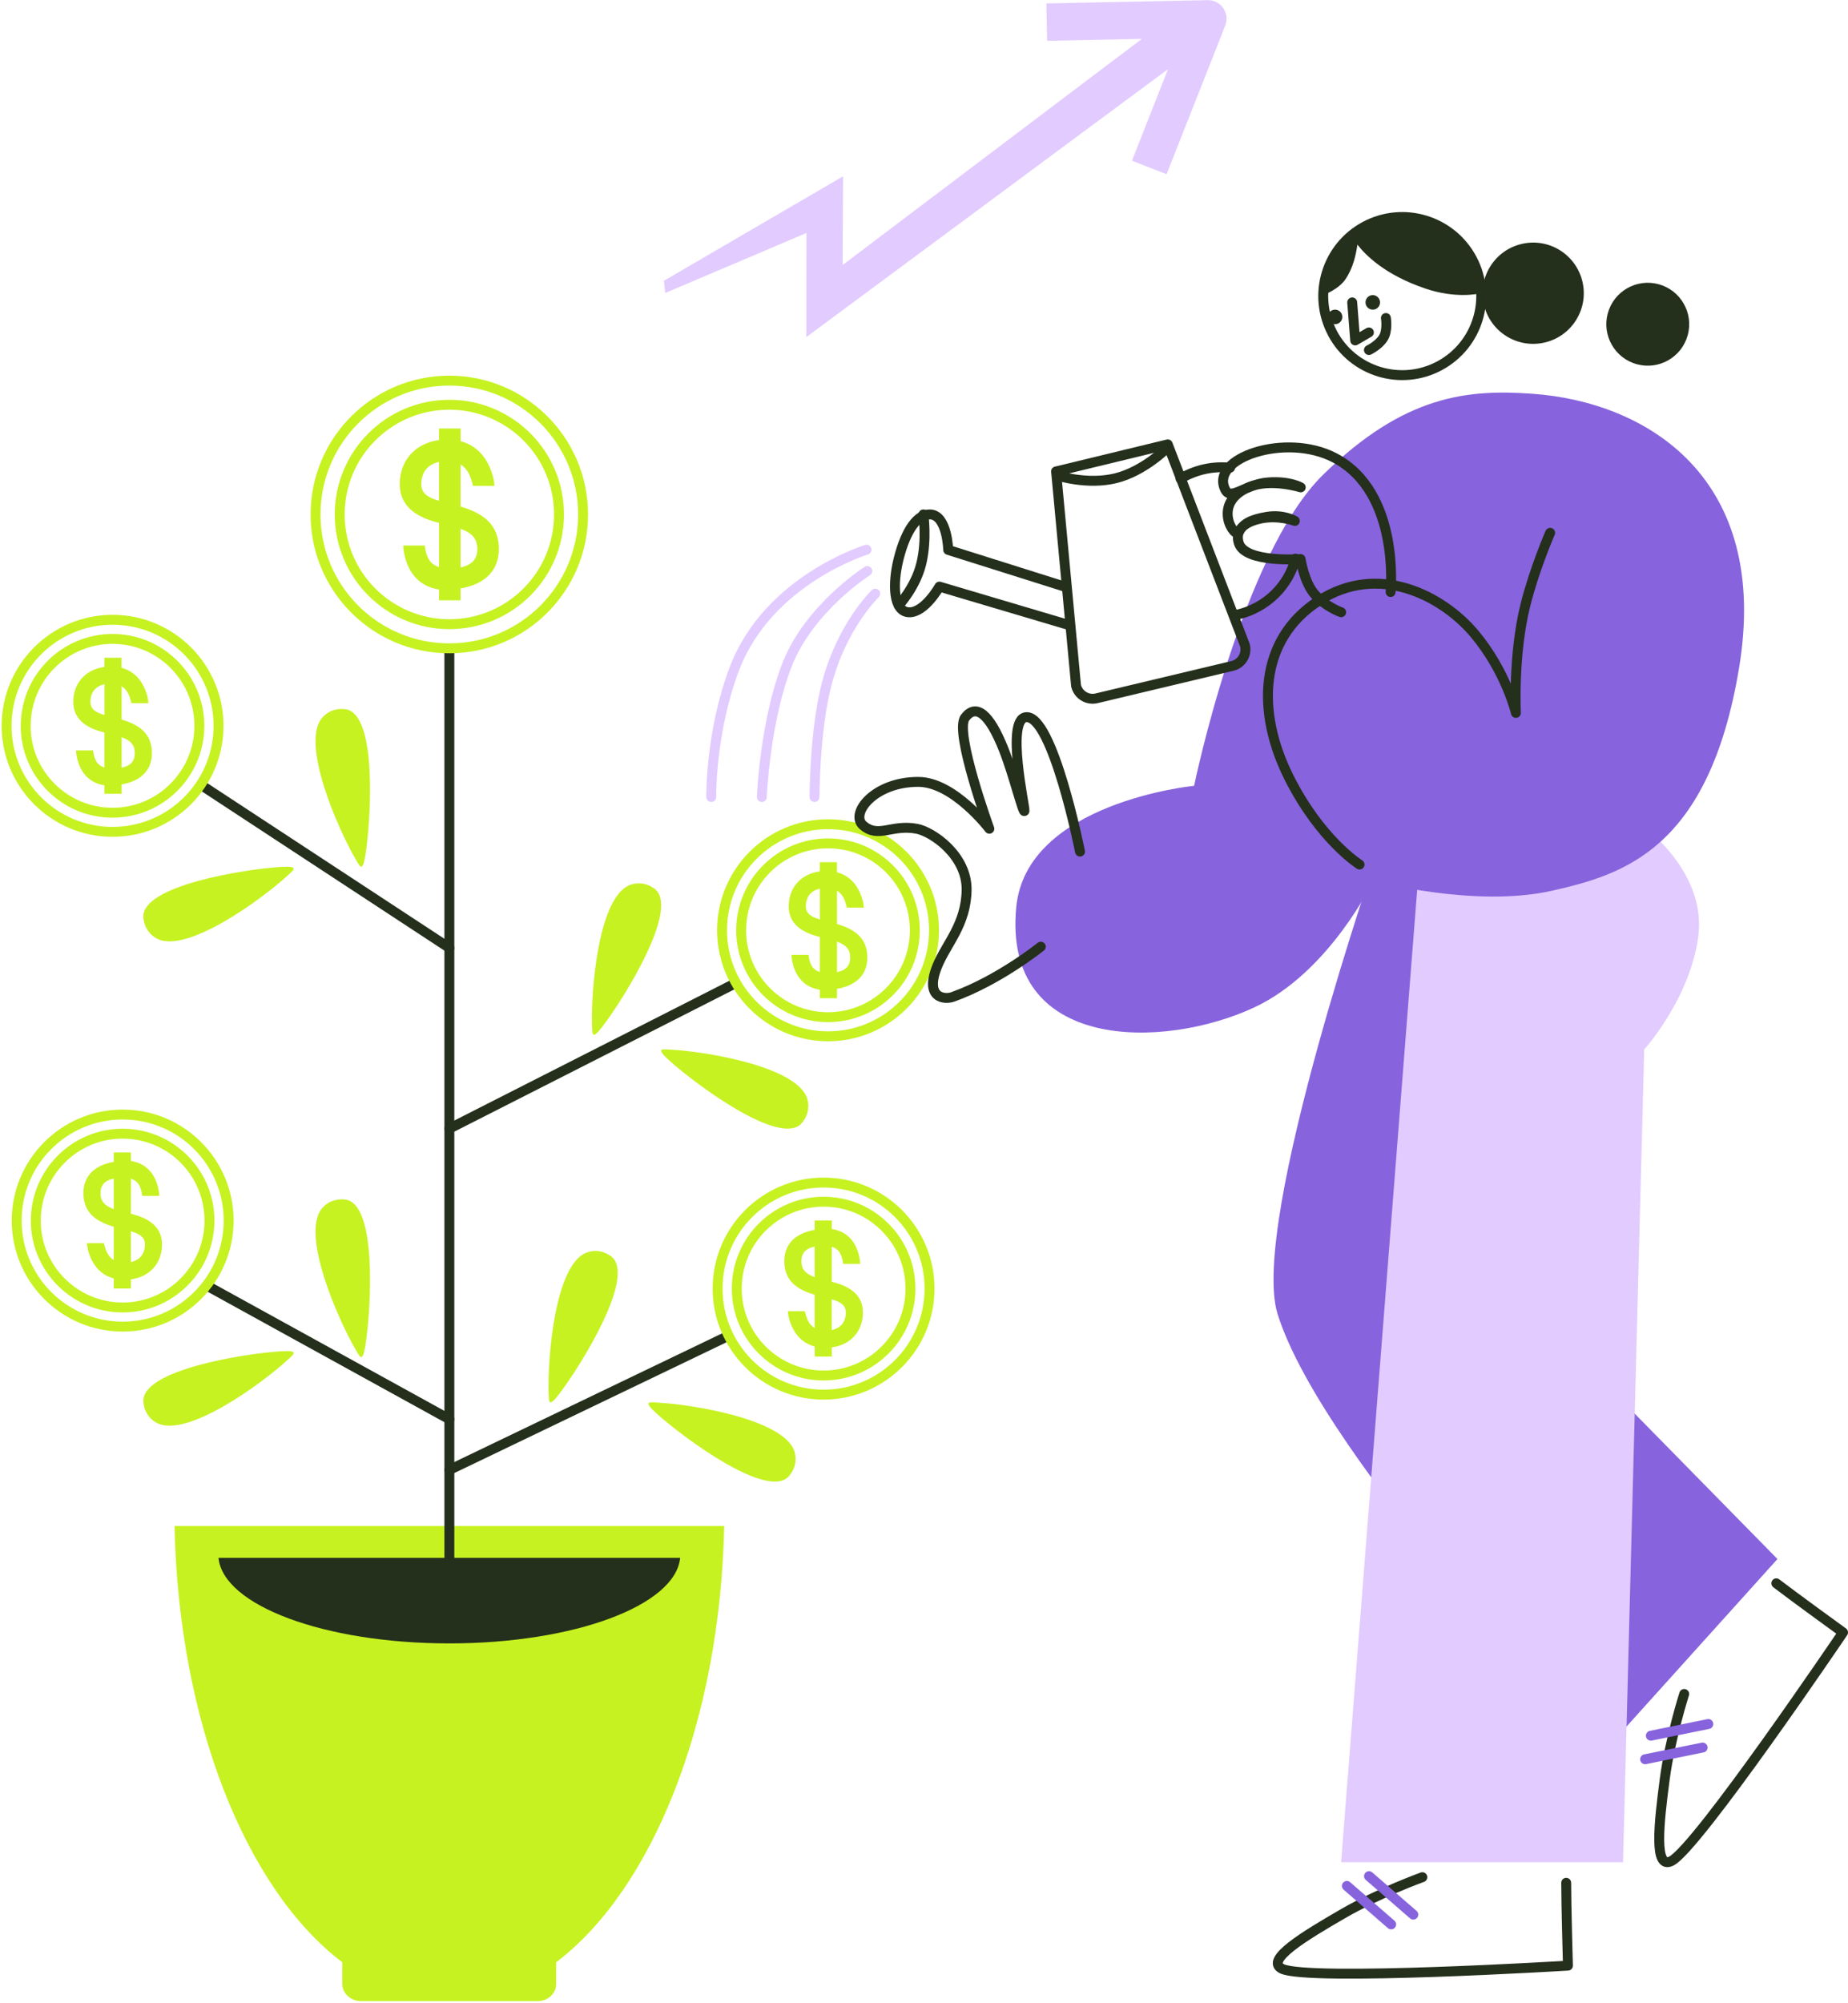 <svg width="373" height="404" viewBox="0 0 373 404" fill="none" xmlns="http://www.w3.org/2000/svg">
<path d="M243.749 0.028L211.197 0.696L211.354 8.231L230.478 7.838L170.072 53.456L170.167 35.566L134 56.639L134.275 59.098L162.765 46.998L162.742 68L235.758 13.943L228.475 32.415L235.46 35.141L247.292 5.182C248.282 2.683 246.428 -0.027 243.749 0.028Z" fill="#E2CBFF"/>
<path d="M146.17 307.818C145.34 347.458 131.6 381.178 112.25 395.818V400.228C112.25 402.108 110.59 403.658 108.53 403.658H72.871C70.811 403.658 69.091 402.098 69.091 400.228V395.818C49.74 381.178 36.06 347.458 35.23 307.818H146.16H146.17Z" fill="#C6F221"/>
<path d="M137.281 314.248C136.351 323.828 115.931 331.498 90.691 331.498C65.451 331.498 45.041 323.828 44.101 314.248H137.271H137.281Z" fill="#242F1C"/>
<path d="M90.7 320.418V131.638" stroke="#242F1C" stroke-width="2" stroke-linecap="round" stroke-linejoin="round"/>
<path d="M90.7 286.288L42.29 259.628" stroke="#242F1C" stroke-width="2" stroke-linecap="round" stroke-linejoin="round"/>
<path d="M90.701 191.217L40.73 158.438" stroke="#242F1C" stroke-width="2" stroke-linecap="round" stroke-linejoin="round"/>
<path d="M90.7 227.657L148.28 198.417" stroke="#242F1C" stroke-width="2" stroke-linecap="round" stroke-linejoin="round"/>
<path d="M90.7 296.508L146.17 269.868" stroke="#242F1C" stroke-width="2" stroke-linecap="round" stroke-linejoin="round"/>
<path d="M119.51 207.068C119.57 208.688 119.48 209.878 121.78 206.838C126.08 201.158 137.44 182.908 132 179.188C130.19 177.948 128.44 178.008 127.09 178.538C120.81 180.998 119.24 199.658 119.5 207.078L119.51 207.068Z" fill="#C6F221"/>
<path d="M71.9 173.528C72.72 174.928 73.21 176.008 73.79 172.238C74.88 165.188 76.2 143.738 69.64 143.048C67.46 142.818 65.95 143.698 65.01 144.798C60.65 149.938 68.14 167.108 71.89 173.518L71.9 173.528Z" fill="#C6F221"/>
<path d="M71.9 272.448C72.72 273.848 73.21 274.928 73.79 271.158C74.88 264.108 76.2 242.658 69.64 241.968C67.46 241.738 65.95 242.618 65.01 243.718C60.65 248.858 68.14 266.028 71.89 272.438L71.9 272.448Z" fill="#C6F221"/>
<path d="M110.75 281.218C110.81 282.838 110.72 284.028 113.02 280.988C117.32 275.308 128.68 257.058 123.24 253.338C121.43 252.098 119.68 252.158 118.33 252.688C112.05 255.148 110.48 273.808 110.74 281.228L110.75 281.218Z" fill="#C6F221"/>
<path d="M135.13 211.708C133.51 211.628 132.34 211.448 135.17 213.998C140.48 218.758 157.72 231.588 161.88 226.478C163.26 224.778 163.35 223.028 162.94 221.648C161.01 215.188 142.55 212.068 135.13 211.718V211.708Z" fill="#C6F221"/>
<path d="M132.56 282.908C130.94 282.828 129.77 282.648 132.6 285.198C137.91 289.958 155.15 302.788 159.31 297.678C160.69 295.978 160.78 294.228 160.37 292.848C158.44 286.388 139.98 283.268 132.56 282.918V282.908Z" fill="#C6F221"/>
<path d="M58.23 274.148C59.42 273.048 60.37 272.338 56.57 272.578C49.46 273.028 28.22 276.338 28.95 282.888C29.19 285.068 30.38 286.358 31.66 287.028C37.62 290.178 52.78 279.188 58.23 274.148Z" fill="#C6F221"/>
<path d="M58.23 176.448C59.42 175.348 60.37 174.638 56.57 174.878C49.46 175.328 28.22 178.638 28.95 185.188C29.19 187.368 30.38 188.658 31.66 189.328C37.62 192.478 52.78 181.488 58.23 176.448Z" fill="#C6F221"/>
<path d="M63.69 103.778C63.69 88.868 75.78 76.778 90.69 76.778C105.6 76.778 117.69 88.868 117.69 103.778C117.69 118.688 105.6 130.778 90.69 130.778C75.78 130.778 63.69 118.688 63.69 103.778Z" stroke="#C6F221" stroke-width="2" stroke-linecap="round" stroke-linejoin="round"/>
<path d="M68.57 103.778C68.57 91.558 78.48 81.648 90.7 81.648C94.66 81.648 98.38 82.688 101.6 84.518C108.31 88.318 112.83 95.518 112.83 103.778C112.83 115.998 102.92 125.908 90.7 125.908C78.48 125.908 68.57 115.998 68.57 103.778Z" stroke="#C6F221" stroke-width="2" stroke-linecap="round" stroke-linejoin="round"/>
<path d="M92.96 121.078V118.698C97.92 117.858 100.77 115.018 100.69 110.568C100.61 106.088 97.95 103.628 92.96 102.188V93.688C93.62 94.098 94.16 94.658 94.59 95.458C94.92 96.068 95.15 96.738 95.32 97.408C95.42 97.808 95.47 97.878 95.48 98.008H99.81C99.78 97.688 99.71 96.978 99.56 96.368C99.31 95.358 98.94 94.358 98.43 93.398C97.24 91.188 95.4 89.628 92.97 88.998V86.438H88.62V88.768C83.78 89.428 80.76 92.878 80.69 97.518C80.63 101.388 83.04 104.148 88.62 105.468V114.398C87.65 114.078 86.88 113.538 86.4 112.538C86.13 111.978 85.94 111.348 85.83 110.728C85.76 110.358 85.74 110.148 85.74 110.038H81.39C81.39 110.358 81.44 110.898 81.55 111.498C81.73 112.488 82.02 113.478 82.48 114.418C83.67 116.888 85.75 118.488 88.62 118.908V121.088H92.97L92.96 121.078ZM92.96 114.458V106.668C95.34 107.538 96.3 108.708 96.34 110.638C96.38 112.638 95.41 113.938 92.96 114.468V114.458ZM88.61 101.018C85.84 100.228 85.01 99.178 85.03 97.578C85.07 95.298 86.28 93.688 88.61 93.178V101.018Z" fill="#C6F221"/>
<path d="M1.33 146.408C1.33 134.598 10.91 125.018 22.72 125.018C34.53 125.018 44.11 134.598 44.11 146.408C44.11 158.218 34.53 167.798 22.72 167.798C10.91 167.798 1.33 158.218 1.33 146.408Z" stroke="#C6F221" stroke-width="2" stroke-linecap="round" stroke-linejoin="round"/>
<path d="M24.54 160.108V158.228C28.47 157.558 30.72 155.318 30.66 151.788C30.6 148.238 28.49 146.288 24.54 145.148V138.418C25.06 138.748 25.49 139.188 25.83 139.818C26.09 140.298 26.27 140.828 26.4 141.358C26.48 141.668 26.52 141.738 26.53 141.838H29.96C29.94 141.588 29.88 141.018 29.76 140.538C29.56 139.738 29.27 138.948 28.86 138.188C27.92 136.438 26.46 135.208 24.53 134.708V132.678H21.08V134.528C17.25 135.048 14.85 137.778 14.8 141.458C14.75 144.528 16.66 146.708 21.08 147.758V154.828C20.31 154.578 19.7 154.148 19.32 153.358C19.11 152.918 18.96 152.418 18.87 151.918C18.82 151.628 18.8 151.458 18.8 151.368H15.35C15.35 151.618 15.39 152.048 15.48 152.528C15.62 153.308 15.86 154.098 16.22 154.848C17.16 156.798 18.81 158.068 21.08 158.398V160.118H24.53L24.54 160.108ZM24.54 154.868V148.698C26.43 149.388 27.19 150.318 27.21 151.838C27.24 153.418 26.48 154.448 24.54 154.868ZM21.09 144.228C18.89 143.608 18.23 142.768 18.25 141.498C18.28 139.688 19.24 138.418 21.09 138.018V144.228Z" fill="#C6F221"/>
<path d="M5.19 146.408C5.19 136.728 13.04 128.878 22.72 128.878C25.86 128.878 28.81 129.698 31.35 131.148C36.66 134.158 40.24 139.868 40.24 146.408C40.24 156.088 32.39 163.938 22.71 163.938C13.03 163.938 5.18 156.088 5.18 146.408H5.19Z" stroke="#C6F221" stroke-width="2" stroke-linecap="round" stroke-linejoin="round"/>
<path d="M3.37 246.208C3.37 234.398 12.95 224.818 24.76 224.818C36.57 224.818 46.15 234.398 46.15 246.208C46.15 258.018 36.57 267.598 24.76 267.598C12.95 267.598 3.37 258.018 3.37 246.208Z" stroke="#C6F221" stroke-width="2" stroke-linecap="round" stroke-linejoin="round"/>
<path d="M22.96 232.488V234.368C19.03 235.038 16.78 237.288 16.84 240.808C16.9 244.358 19.01 246.308 22.96 247.448V254.178C22.44 253.848 22.01 253.408 21.67 252.778C21.41 252.298 21.23 251.768 21.1 251.238C21.02 250.928 20.98 250.858 20.97 250.758H17.54C17.56 251.008 17.62 251.578 17.74 252.058C17.94 252.858 18.23 253.648 18.64 254.408C19.58 256.158 21.04 257.388 22.97 257.888V259.918H26.42V258.068C30.25 257.548 32.65 254.818 32.7 251.138C32.75 248.068 30.84 245.888 26.42 244.838V237.768C27.19 238.018 27.8 238.448 28.18 239.238C28.39 239.678 28.54 240.178 28.63 240.678C28.68 240.968 28.7 241.138 28.7 241.228H32.15C32.15 240.978 32.11 240.548 32.02 240.068C31.88 239.288 31.64 238.498 31.28 237.748C30.34 235.798 28.69 234.528 26.42 234.198V232.478H22.97L22.96 232.488ZM22.96 237.728V243.898C21.07 243.208 20.31 242.278 20.29 240.758C20.26 239.178 21.02 238.148 22.96 237.728ZM26.41 248.368C28.61 248.998 29.27 249.828 29.25 251.098C29.22 252.908 28.26 254.178 26.41 254.578V248.368Z" fill="#C6F221"/>
<path d="M7.23 246.208C7.23 236.528 15.08 228.678 24.76 228.678C27.9 228.678 30.85 229.508 33.39 230.948C38.7 233.958 42.28 239.668 42.28 246.208C42.28 255.888 34.43 263.738 24.75 263.738C15.07 263.738 7.22 255.888 7.22 246.208H7.23Z" stroke="#C6F221" stroke-width="2" stroke-linecap="round" stroke-linejoin="round"/>
<path d="M145.74 187.648C145.74 175.838 155.32 166.258 167.13 166.258C178.94 166.258 188.52 175.838 188.52 187.648C188.52 199.458 178.94 209.038 167.13 209.038C155.32 209.038 145.74 199.458 145.74 187.648Z" stroke="#C6F221" stroke-width="2" stroke-linecap="round" stroke-linejoin="round"/>
<path d="M168.94 201.348V199.468C172.87 198.798 175.12 196.548 175.06 193.028C175 189.478 172.89 187.528 168.94 186.388V179.658C169.46 179.988 169.89 180.428 170.23 181.058C170.49 181.538 170.67 182.068 170.8 182.598C170.88 182.908 170.92 182.978 170.93 183.078H174.36C174.33 182.818 174.28 182.258 174.16 181.778C173.96 180.978 173.67 180.188 173.26 179.428C172.32 177.678 170.86 176.448 168.93 175.948V173.918H165.48V175.768C161.65 176.288 159.25 179.018 159.2 182.698C159.15 185.768 161.06 187.948 165.48 188.998V196.068C164.71 195.818 164.1 195.388 163.72 194.598C163.51 194.158 163.36 193.658 163.27 193.158C163.22 192.868 163.2 192.698 163.2 192.608H159.75C159.75 192.858 159.79 193.288 159.88 193.768C160.02 194.548 160.26 195.338 160.62 196.088C161.56 198.038 163.21 199.308 165.48 199.638V201.358H168.93L168.94 201.348ZM168.94 196.108V189.938C170.83 190.628 171.59 191.558 171.61 193.078C171.64 194.658 170.88 195.688 168.94 196.108ZM165.49 185.468C163.29 184.838 162.63 184.008 162.65 182.738C162.68 180.928 163.64 179.658 165.49 179.258V185.468Z" fill="#C6F221"/>
<path d="M149.6 187.648C149.6 177.968 157.45 170.118 167.13 170.118C170.27 170.118 173.22 170.948 175.76 172.388C181.07 175.398 184.65 181.108 184.65 187.648C184.65 197.328 176.8 205.178 167.12 205.178C157.44 205.178 149.59 197.328 149.59 187.648H149.6Z" stroke="#C6F221" stroke-width="2" stroke-linecap="round" stroke-linejoin="round"/>
<path d="M144.84 259.928C144.84 248.118 154.42 238.538 166.23 238.538C178.04 238.538 187.62 248.118 187.62 259.928C187.62 271.738 178.04 281.318 166.23 281.318C154.42 281.318 144.84 271.738 144.84 259.928Z" stroke="#C6F221" stroke-width="2" stroke-linecap="round" stroke-linejoin="round"/>
<path d="M164.43 246.208V248.088C160.5 248.758 158.25 251.008 158.31 254.528C158.37 258.078 160.48 260.028 164.43 261.168V267.898C163.91 267.568 163.48 267.128 163.14 266.498C162.88 266.018 162.7 265.488 162.57 264.958C162.49 264.648 162.45 264.578 162.44 264.478H159.01C159.03 264.728 159.09 265.298 159.21 265.778C159.41 266.578 159.7 267.368 160.11 268.128C161.05 269.878 162.51 271.108 164.44 271.608V273.638H167.89V271.788C171.72 271.268 174.12 268.538 174.17 264.858C174.22 261.788 172.31 259.608 167.89 258.558V251.488C168.66 251.738 169.27 252.168 169.65 252.958C169.86 253.398 170.01 253.898 170.1 254.398C170.15 254.688 170.17 254.858 170.17 254.948H173.62C173.62 254.698 173.58 254.268 173.49 253.788C173.35 253.008 173.11 252.218 172.75 251.468C171.81 249.518 170.16 248.248 167.89 247.918V246.198H164.44L164.43 246.208ZM164.43 251.448V257.618C162.54 256.928 161.78 255.998 161.76 254.478C161.73 252.898 162.49 251.868 164.43 251.448ZM167.88 262.088C170.08 262.718 170.74 263.548 170.72 264.818C170.69 266.628 169.73 267.898 167.88 268.298V262.088Z" fill="#C6F221"/>
<path d="M148.71 259.928C148.71 250.248 156.56 242.398 166.24 242.398C169.38 242.398 172.33 243.218 174.87 244.668C180.18 247.678 183.77 253.388 183.77 259.928C183.77 269.608 175.92 277.458 166.24 277.458C156.56 277.458 148.71 269.608 148.71 259.928Z" stroke="#C6F221" stroke-width="2" stroke-linecap="round" stroke-linejoin="round"/>
<path d="M278.49 170.788C278.49 170.788 252.14 246.638 257.86 265.028C267.09 294.688 323.77 353.288 323.77 353.288L358.76 314.478L290.66 245.158L295.44 173.748L278.5 170.788H278.49Z" fill="#8763DD"/>
<path d="M332.529 167.407C332.529 167.407 344.429 176.327 342.779 188.887C341.129 201.447 331.869 211.697 331.869 211.697L327.589 375.637H270.689L287.009 167.147L332.529 167.407Z" fill="#E2CBFF"/>
<path d="M277.179 177.657C277.179 177.657 268.409 196.057 253.229 203.177C234.979 211.737 202.309 212.267 205.119 182.987C207.149 161.827 241.019 158.507 241.019 158.507C241.019 158.507 250.629 111.837 267.079 95.737C283.529 79.627 296.299 78.507 309.299 79.427C332.269 81.067 357.489 96.218 350.979 134.947C344.869 171.297 327.679 176.417 313.279 179.667C297.609 183.207 277.169 177.657 277.169 177.657H277.179Z" fill="#8763DD"/>
<path d="M285.76 90.118C285.54 88.868 286.38 87.678 287.63 87.468C288.88 87.248 290.07 88.088 290.28 89.338C290.5 90.588 289.66 91.778 288.41 91.988C287.16 92.208 285.97 91.368 285.76 90.118Z" fill="#8763DD"/>
<path d="M287.22 98.598C287 97.348 287.84 96.158 289.09 95.948C290.34 95.728 291.53 96.568 291.74 97.818C291.96 99.068 291.12 100.258 289.87 100.468C288.62 100.688 287.43 99.848 287.22 98.598Z" fill="#8763DD"/>
<path d="M312.879 107.478C312.879 107.478 309.729 114.688 307.889 122.038C305.369 132.118 305.969 143.808 305.969 143.808C305.969 143.808 303.989 135.428 297.589 127.818C291.189 120.208 278.289 113.378 266.159 121.198C254.029 129.028 253.549 143.638 260.169 156.828C266.489 169.428 274.409 174.388 274.409 174.388" stroke="#242F1C" stroke-width="2" stroke-linecap="round" stroke-linejoin="round"/>
<path d="M319.409 56.857C318.139 51.357 312.659 47.927 307.169 49.197C301.669 50.457 298.239 55.947 299.509 61.437C300.769 66.937 306.259 70.367 311.749 69.097C317.249 67.837 320.679 62.347 319.409 56.857Z" fill="#242F1C"/>
<path d="M340.659 67.578C341.859 63.118 339.219 58.528 334.759 57.328C330.299 56.128 325.709 58.768 324.509 63.228C323.309 67.688 325.949 72.278 330.409 73.478C334.869 74.678 339.459 72.038 340.659 67.578Z" fill="#242F1C"/>
<path d="M285.139 43.917C280.519 43.917 272.929 45.188 269.399 50.928C267.339 54.278 267.069 59.517 267.069 59.517C267.069 59.517 270.149 58.447 271.589 56.297C273.149 53.977 273.689 51.337 273.979 49.347C275.629 51.468 279.559 55.458 287.699 58.208C293.869 60.297 298.409 59.237 298.409 59.237C298.409 59.237 298.539 50.008 291.259 45.557C289.319 44.367 287.219 43.917 285.139 43.917Z" fill="#242F1C"/>
<path d="M268.969 67.238C264.819 59.468 267.749 49.808 275.509 45.658C283.279 41.508 292.939 44.438 297.089 52.208C301.239 59.978 298.309 69.638 290.539 73.788C282.769 77.938 273.109 75.008 268.959 67.238H268.969Z" stroke="#242F1C" stroke-width="2" stroke-linecap="round" stroke-linejoin="round"/>
<path d="M275.96 61.947C275.44 61.328 275.51 60.407 276.13 59.877C276.75 59.358 277.67 59.428 278.2 60.047C278.72 60.667 278.65 61.587 278.03 62.117C277.41 62.638 276.49 62.568 275.96 61.947Z" fill="#242F1C"/>
<path d="M268.349 64.878C267.829 64.258 267.899 63.338 268.519 62.808C269.139 62.288 270.059 62.358 270.589 62.978C271.109 63.598 271.039 64.518 270.419 65.048C269.799 65.568 268.879 65.498 268.349 64.878Z" fill="#242F1C"/>
<path d="M272.93 60.998L273.53 68.668L276.3 67.058" stroke="#242F1C" stroke-width="2" stroke-linecap="round" stroke-linejoin="round"/>
<path d="M279.729 64.147C279.729 64.147 280.149 66.677 279.199 68.177C278.249 69.677 276.299 70.608 276.299 70.608" stroke="#242F1C" stroke-width="2" stroke-linecap="round" stroke-linejoin="round"/>
<path d="M316.12 379.787C316.12 384.247 316.47 396.497 316.47 396.497C316.47 396.497 264.02 399.687 258.76 397.127C255.22 395.407 263.25 390.537 271.02 386.047C278.4 381.777 287.09 378.657 287.09 378.657" stroke="#242F1C" stroke-width="2" stroke-linecap="round" stroke-linejoin="round"/>
<path d="M285.26 386.207L276.32 378.447" stroke="#8763DD" stroke-width="2" stroke-linecap="round" stroke-linejoin="round"/>
<path d="M280.79 388.177L271.85 380.417" stroke="#8763DD" stroke-width="2" stroke-linecap="round" stroke-linejoin="round"/>
<path d="M358.53 319.377C362.07 322.097 372 329.287 372 329.287C372 329.287 342.55 372.817 337.32 375.417C333.79 377.177 334.83 367.847 336 358.947C337.12 350.487 339.94 341.697 339.94 341.697" stroke="#242F1C" stroke-width="2" stroke-linecap="round" stroke-linejoin="round"/>
<path d="M344.81 347.757L333.21 350.117" stroke="#8763DD" stroke-width="2" stroke-linecap="round" stroke-linejoin="round"/>
<path d="M343.65 352.507L332.05 354.867" stroke="#8763DD" stroke-width="2" stroke-linecap="round" stroke-linejoin="round"/>
<path d="M213.159 95.098L235.699 89.638L251.289 130.188C251.729 132.038 250.589 133.888 248.739 134.328L221.329 140.858C219.479 141.298 217.629 140.158 217.189 138.308L213.159 95.088V95.098Z" stroke="#242F1C" stroke-width="2" stroke-linecap="round" stroke-linejoin="round"/>
<path d="M213.38 95.918C213.38 95.918 219.46 97.898 225.23 96.458C231 95.018 235.67 90.258 235.67 90.258" stroke="#242F1C" stroke-width="2" stroke-linecap="round" stroke-linejoin="round"/>
<path d="M261.48 112.688C260.11 118.057 255.75 122.557 249.81 123.967" stroke="#242F1C" stroke-width="2" stroke-linecap="round" stroke-linejoin="round"/>
<path d="M238.279 96.548C239.659 95.728 241.189 95.098 242.839 94.698C244.679 94.258 246.519 94.158 248.289 94.338" stroke="#242F1C" stroke-width="2" stroke-linecap="round" stroke-linejoin="round"/>
<path d="M215.98 126.147L189.61 118.327C189.61 118.327 186.64 123.617 183.47 123.507C180.3 123.397 180.08 117.867 181.39 112.687C182.86 106.877 185.19 103.677 187.76 103.767C191.2 103.897 191.39 110.927 191.39 110.927L215.15 118.417" stroke="#242F1C" stroke-width="2" stroke-linecap="round" stroke-linejoin="round"/>
<path d="M186.379 103.768C186.379 103.768 187.129 108.898 185.949 113.708C184.769 118.508 181.399 122.088 181.399 122.088" stroke="#242F1C" stroke-width="2" stroke-linecap="round" stroke-linejoin="round"/>
<path d="M174.9 110.888C174.9 110.888 155.09 116.878 148.23 134.888C143.37 147.648 143.56 160.758 143.56 160.758" stroke="#E2CBFF" stroke-width="2" stroke-linecap="round" stroke-linejoin="round"/>
<path d="M175.05 115.188C175.05 115.188 163.4 122.568 158.89 134.018C154.38 145.468 153.76 160.768 153.76 160.768" stroke="#E2CBFF" stroke-width="2" stroke-linecap="round" stroke-linejoin="round"/>
<path d="M176.659 119.748C176.659 119.748 169.939 126.158 166.859 137.968C164.399 147.388 164.399 160.758 164.399 160.758" stroke="#E2CBFF" stroke-width="2" stroke-linecap="round" stroke-linejoin="round"/>
<path d="M217.99 171.778C217.99 171.778 212.48 144.068 207.07 144.668C202.97 145.118 206.9 162.828 206.79 163.528C206.62 164.588 204.56 156.138 202.58 151.168C199.67 143.848 196.97 141.878 194.78 144.768C192.59 147.648 199.69 167.168 199.69 167.168C199.69 167.168 192.52 157.718 185.34 157.718C176.36 157.708 171.44 164.198 174.25 166.538C177.36 169.128 179.89 166.238 185.02 167.168C188.15 167.738 195.2 172.528 195.1 179.518C195 186.508 191.04 190.298 189.18 194.868C186.53 201.368 190.65 201.688 192.32 201.088C201.64 197.748 210.07 190.958 210.07 190.958" stroke="#242F1C" stroke-width="2" stroke-linecap="round" stroke-linejoin="round"/>
<path d="M280.679 119.417C280.679 119.417 282.709 99.308 269.359 92.338C259.509 87.198 244.059 92.377 247.309 98.787C248.459 101.067 251.299 97.657 255.999 97.308C260.289 96.987 262.539 98.308 262.539 98.308C262.539 98.308 256.509 96.438 252.169 98.218C244.259 101.467 249.329 108.907 250.069 107.327C250.799 105.777 252.269 104.827 255.669 104.257C259.069 103.687 261.359 105.077 261.359 105.077C261.359 105.077 257.899 103.797 254.239 104.647C250.529 105.507 249.349 107.327 250.039 109.547C251.309 113.617 262.509 112.767 262.509 112.767C262.509 112.767 263.229 117.447 265.309 119.827C267.609 122.457 270.699 123.497 270.699 123.497" stroke="#242F1C" stroke-width="2" stroke-linecap="round" stroke-linejoin="round"/>
</svg>
